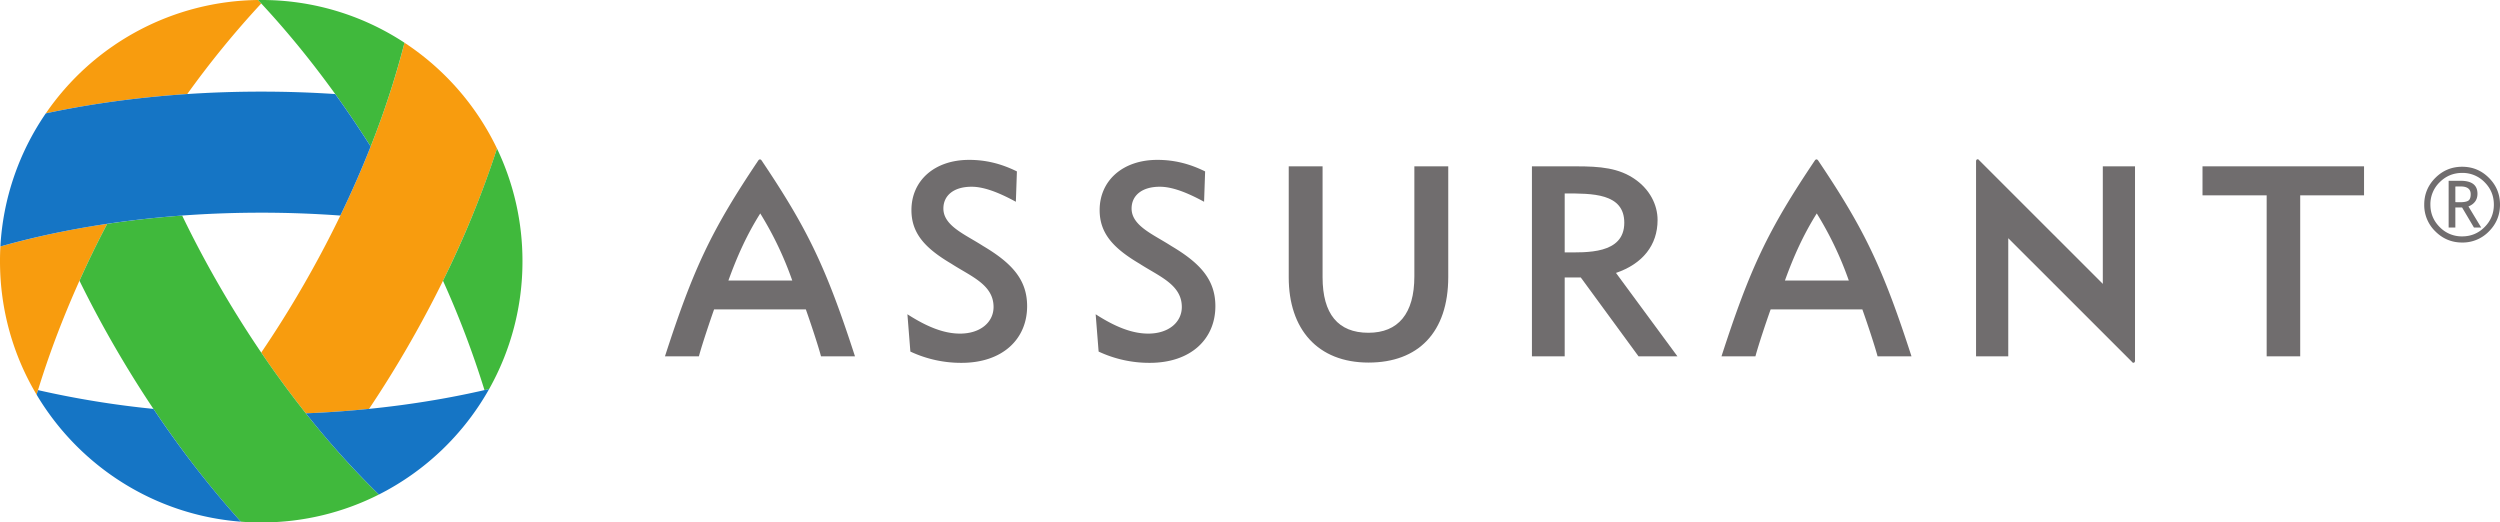 <svg xmlns="http://www.w3.org/2000/svg" id="svg2" version="1.1" width="176.566" height="36.9" viewBox="0 0 176.566 36.9" preserveAspectRatio="xMidYMid meet" xml:space="preserve"><defs id="defs6"><clipPath clipPathUnits="userSpaceOnUse" id="clipPath18"><path d="M0 0h164v53H0V0z" id="path20"/></clipPath></defs><g id="g10" transform="matrix(1.25 0 0 -1.25 0 36.9)"><g id="g14" transform="translate(-10.435 -11.428)"><g id="g16" clip-path="url(#clipPath18)" fill-opacity="1" fill-rule="nonzero" stroke="none"><path d="M75.312 22.099c1.168 0 1.897.656 1.897 1.504 0 1.265-1.277 1.726-2.382 2.442-1.485.878-2.261 1.714-2.261 3.034 0 1.652 1.291 2.836 3.261 2.836.942 0 1.805-.211 2.699-.652l-.059-1.715c-1.002.545-1.821.849-2.502.849-1.017 0-1.594-.501-1.594-1.23 0-.984 1.236-1.466 2.245-2.119 1.641-.973 2.489-1.91 2.489-3.399 0-1.867-1.397-3.202-3.703-3.202a6.741 6.741 0 0 0-2.894.637l-.167 2.108c1.104-.713 2.061-1.093 2.971-1.093" id="path22" fill="#706d6e"/><path d="M64.676 22.099c1.169 0 1.896.656 1.896 1.504 0 1.265-1.276 1.726-2.381 2.442-1.486.878-2.259 1.714-2.259 3.034 0 1.652 1.288 2.836 3.258 2.836.943 0 1.805-.211 2.701-.652l-.059-1.715c-1.002.545-1.821.849-2.502.849-1.017 0-1.593-.501-1.593-1.23 0-.984 1.234-1.466 2.245-2.119 1.638-.973 2.486-1.91 2.486-3.399 0-1.867-1.395-3.202-3.701-3.202a6.746 6.746 0 0 0-2.895.637l-.167 2.108c1.108-.713 2.062-1.093 2.971-1.093" id="path24" fill="#706d6e"/><path d="M85.162 25.283c0-2.075.877-3.137 2.59-3.137 1.682 0 2.596 1.079 2.596 3.184v6.22h1.915v-6.248c0-3.141-1.704-4.84-4.502-4.84-2.886 0-4.511 1.896-4.511 4.809v6.279h1.912v-6.267" id="path26" fill="#706d6e"/><path d="M102.209 28.364c0 1.677-1.822 1.654-3.367 1.654v-3.33c1.206 0 3.367-.121 3.367 1.676zm-5.218 3.186h2.488c1.369 0 2.428-.088 3.353-.742.802-.563 1.258-1.412 1.258-2.291 0-1.411-.834-2.472-2.35-2.989l3.472-4.713h-2.198l-3.263 4.456h-.909v-4.456h-1.851V31.55" id="path28" fill="#706d6e"/><path d="M140.399 20.815h-1.895v9.096h-3.625v1.639h9.127v-1.639h-3.607v-9.096" id="path30" fill="#706d6e"/><path d="M51.59 25.097c.491 1.362 1.04 2.584 1.8 3.792a19.35 19.35 0 0 0 1.809-3.792H51.59zm1.864 6.802s-.035.043-.08.043c-.046 0-.082-.043-.082-.043-2.664-3.961-3.674-6.104-5.286-11.084h1.917c.175.655.631 2.01.858 2.651h5.185c.228-.641.683-1.996.857-2.651h1.919c-1.629 5.025-2.668 7.19-5.288 11.084" id="path32" fill="#706d6e"/><path d="M111.285 25.097c.492 1.362 1.041 2.584 1.799 3.792a19.359 19.359 0 0 0 1.811-3.792h-3.61zm1.864 6.802s-.036.043-.081.043c-.044 0-.08-.043-.08-.043-2.667-3.961-3.675-6.104-5.287-11.084h1.917c.175.655.63 2.01.86 2.651h5.182c.229-.641.685-1.996.86-2.651h1.916c-1.627 5.025-2.666 7.19-5.287 11.084" id="path34" fill="#706d6e"/><path d="M123.904 27.489l7.042-7.039s.058-.006.091.028c.016.015.029.051.029.088V31.55h-1.82v-6.641l-7.042 7.041s-.059.004-.091-.027a.147.147 0 0 1-.029-.089V20.815h1.82v6.674" id="path36" fill="#706d6e"/><path d="M10.457 27.023a14.425 14.425 0 0 1-.022-.835c0-2.755.753-5.334 2.069-7.541.934 3.102 2.266 6.372 3.988 9.654a48.685 48.685 0 0 1-6.035-1.278" id="path38" fill="#f89c0e"/><path d="M13.024 34.543c2.485.53 5.169.903 7.992 1.091a52.675 52.675 0 0 0 4.179 5.117l-.183.197a14.746 14.746 0 0 1-11.988-6.405" id="path40" fill="#f89c0e"/><path d="M33.289 38.534c-1.098-4.318-3.018-9.038-5.719-13.717a60.873 60.873 0 0 0-2.375-3.79 56.917 56.917 0 0 1 2.522-3.433c1.213.05 2.404.134 3.568.251a61.948 61.948 0 0 1 2.209 3.551c2.182 3.776 3.862 7.573 5.022 11.158a14.814 14.814 0 0 1-5.227 5.98" id="path42" fill="#f89c0e"/><path d="M33.289 38.534a14.685 14.685 0 0 1-8.094 2.414h-.183c2.219-2.359 4.384-5.147 6.365-8.278a49.139 49.139 0 0 1 1.912 5.864" id="path44" fill="#40b93c"/><path d="M38.516 32.554a56.029 56.029 0 0 0-3.051-7.469 53.422 53.422 0 0 0 2.344-6.179l.263.062a14.697 14.697 0 0 1 1.883 7.22 14.7 14.7 0 0 1-1.439 6.366" id="path46" fill="#40b93c"/><path d="M22.82 24.817a60.391 60.391 0 0 0-2.093 3.952 57.234 57.234 0 0 1-4.235-.468 56.759 56.759 0 0 1-1.566-3.216 62.441 62.441 0 0 1 1.97-3.689c2.178-3.774 4.625-7.127 7.148-9.924.38-.029.765-.044 1.151-.044 2.391 0 4.649.567 6.647 1.578-3.192 3.11-6.321 7.132-9.022 11.811" id="path48" fill="#40b93c"/><path d="M38.072 18.968c-3.153-.744-6.65-1.223-10.355-1.374a48.671 48.671 0 0 1 4.125-4.588 14.821 14.821 0 0 1 6.23 5.962" id="path50" fill="#1575c5"/><path d="M19.106 17.845a53.222 53.222 0 0 0-6.524 1.061l-.078-.259c2.389-4.013 6.629-6.796 11.54-7.175a56.138 56.138 0 0 0-4.938 6.373" id="path52" fill="#1575c5"/><path d="M25.195 35.771c-4.359 0-8.486-.441-12.171-1.228a14.699 14.699 0 0 1-2.567-7.52c4.289 1.21 9.336 1.908 14.738 1.908 1.521 0 3.013-.056 4.469-.162a57.09 57.09 0 0 1 1.713 3.901 59.615 59.615 0 0 1-2.002 2.964c-1.363.091-2.76.137-4.18.137" id="path54" fill="#1575c5"/><path d="M149.165 30.41v-.881a2.36 2.36 0 0 1 .248-.007c.244 0 .408.031.493.095.084.062.126.181.126.358 0 .292-.189.438-.569.438h-.149l-.149-.003zm1.051-2.318l-.67 1.133h-.381v-1.133h-.379v2.641h.677c.636 0 .952-.243.952-.732 0-.337-.17-.578-.51-.717l.721-1.192h-.41zm1.125 1.294c0 .496-.174.918-.524 1.268a1.726 1.726 0 0 1-1.267.524c-.495 0-.918-.175-1.269-.524a1.728 1.728 0 0 1-.526-1.268c0-.495.176-.918.526-1.268a1.73 1.73 0 0 1 1.269-.526c.496 0 .918.175 1.267.526.35.35.524.773.524 1.268zm-3.934 0c0 .591.21 1.095.629 1.513.419.418.924.627 1.514.627s1.095-.209 1.512-.627c.417-.418.626-.922.626-1.513 0-.59-.209-1.094-.626-1.513a2.06 2.06 0 0 0-1.512-.628c-.59 0-1.095.21-1.514.628a2.062 2.062 0 0 0-.629 1.513" id="path56" fill="#706d6e"/></g></g></g></svg>